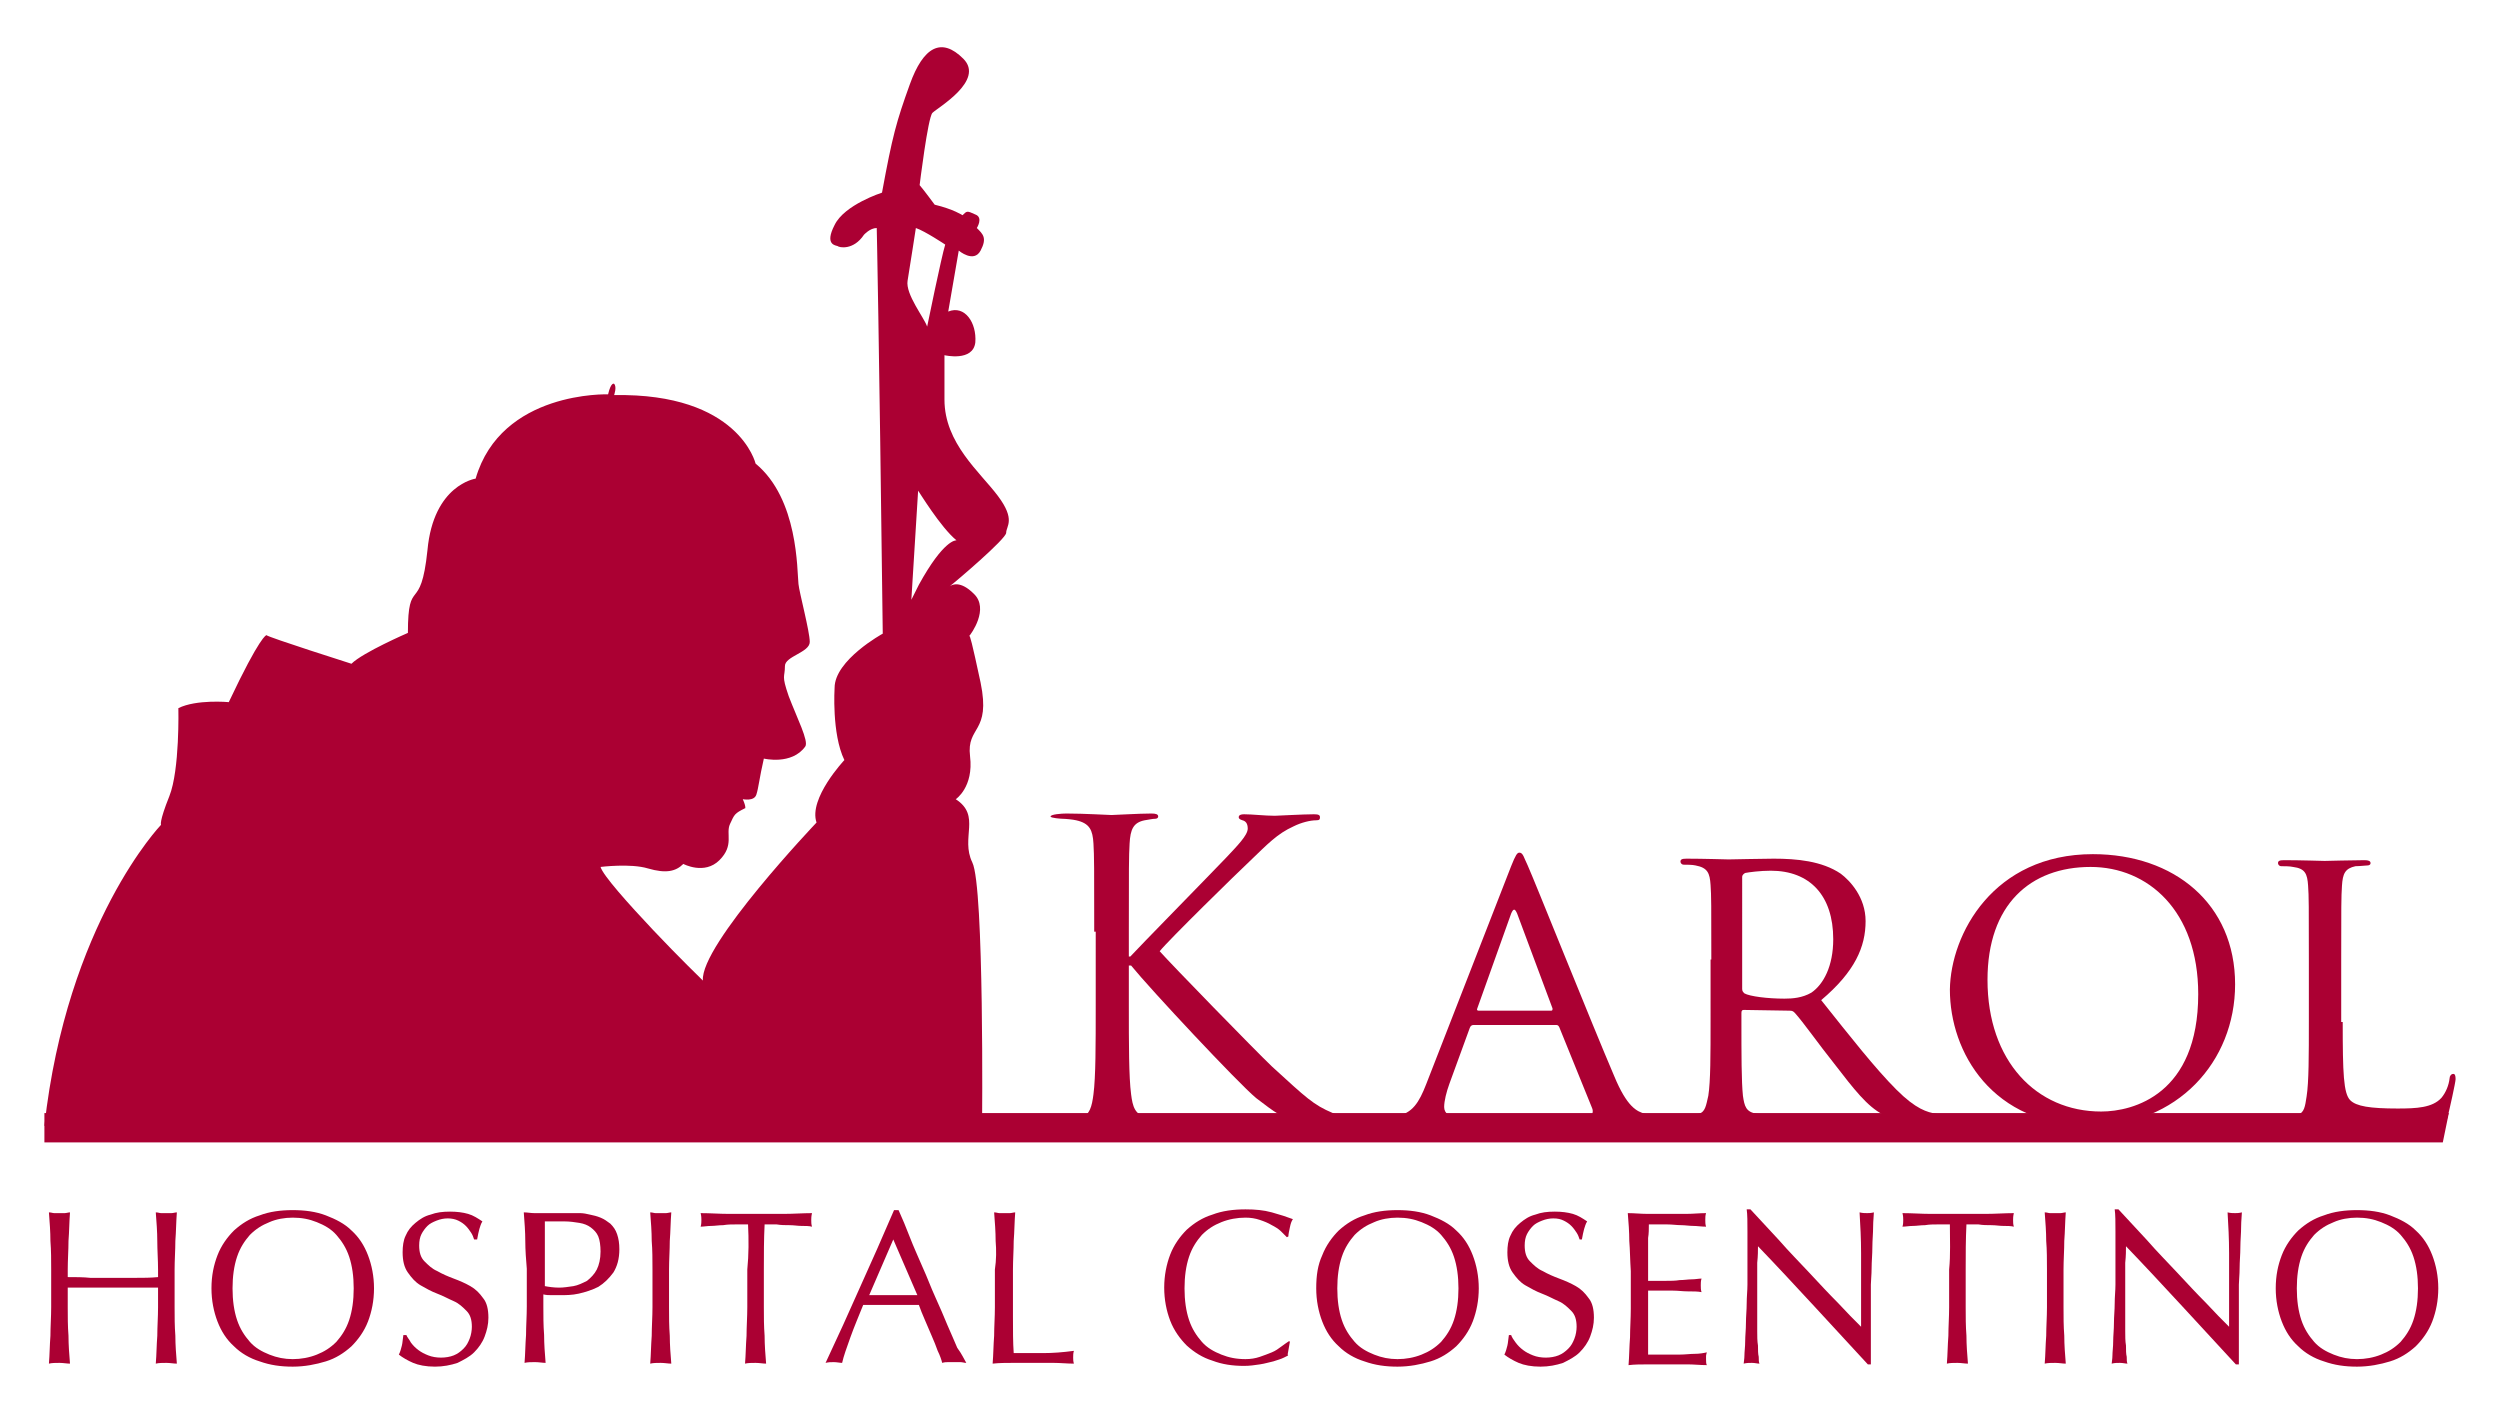 <?xml version="1.0" encoding="utf-8"?>
<!-- Generator: Adobe Illustrator 24.0.1, SVG Export Plug-In . SVG Version: 6.00 Build 0)  -->
<svg version="1.1" id="Livello_1" xmlns="http://www.w3.org/2000/svg" xmlns:xlink="http://www.w3.org/1999/xlink" x="0px" y="0px"
	 viewBox="0 0 332.2 187.9" style="enable-background:new 0 0 332.2 187.9;" xml:space="preserve">
<style type="text/css">
	.st0{fill:#AB0033;}
</style>
<g>
	<path class="st0" d="M20.9,164.9c0-1.2-0.1-2.5-0.2-3.8c0.3,0,0.5,0.1,0.7,0.1c0.2,0,0.5,0,0.7,0c0.2,0,0.5,0,0.7,0
		c0.2,0,0.5-0.1,0.7-0.1c-0.1,1.3-0.1,2.5-0.2,3.8c0,1.2-0.1,2.5-0.1,3.8v5c0,1.3,0,2.5,0.1,3.8c0,1.2,0.1,2.5,0.2,3.7
		c-0.4,0-0.9-0.1-1.4-0.1c-0.5,0-1,0-1.4,0.1c0.1-1.2,0.1-2.4,0.2-3.7c0-1.2,0.1-2.5,0.1-3.8v-2.6c-1,0-2.1,0-3,0c-1,0-2,0-3,0
		c-1,0-2.1,0-3,0c-1,0-2,0-3,0v2.6c0,1.3,0,2.5,0.1,3.8c0,1.2,0.1,2.5,0.2,3.7c-0.4,0-0.9-0.1-1.4-0.1c-0.5,0-1,0-1.4,0.1
		c0.1-1.2,0.1-2.4,0.2-3.7c0-1.2,0.1-2.5,0.1-3.8v-5c0-1.3,0-2.5-0.1-3.8c0-1.2-0.1-2.5-0.2-3.8c0.3,0,0.5,0.1,0.7,0.1
		c0.2,0,0.5,0,0.7,0c0.2,0,0.5,0,0.7,0c0.2,0,0.5-0.1,0.7-0.1c-0.1,1.3-0.1,2.5-0.2,3.8c0,1.2-0.1,2.5-0.1,3.8v1c1,0,2.1,0,3,0.1
		c1,0,2,0,3,0c1,0,2.1,0,3,0c1,0,2,0,3-0.1v-1C21,167.4,20.9,166.1,20.9,164.9"/>
	<path class="st0" d="M28.9,166.8c0.5-1.3,1.3-2.4,2.2-3.3c1-0.9,2.1-1.6,3.4-2c1.3-0.5,2.8-0.7,4.4-0.7c1.6,0,3.1,0.2,4.4,0.7
		c1.3,0.5,2.5,1.1,3.4,2c1,0.9,1.7,2,2.2,3.3c0.5,1.3,0.8,2.8,0.8,4.4c0,1.6-0.3,3.1-0.8,4.4c-0.5,1.3-1.3,2.4-2.2,3.3
		c-1,0.9-2.1,1.6-3.4,2c-1.3,0.4-2.8,0.7-4.4,0.7c-1.6,0-3-0.2-4.4-0.7c-1.3-0.4-2.5-1.1-3.4-2c-1-0.9-1.7-2-2.2-3.3
		c-0.5-1.3-0.8-2.8-0.8-4.4C28.1,169.5,28.4,168.1,28.9,166.8 M46.4,167c-0.4-1.2-1-2.1-1.7-2.9c-0.7-0.8-1.6-1.3-2.6-1.7
		c-1-0.4-2-0.6-3.2-0.6c-1.1,0-2.2,0.2-3.1,0.6c-1,0.4-1.8,0.9-2.6,1.7c-0.7,0.8-1.3,1.7-1.7,2.9c-0.4,1.2-0.6,2.6-0.6,4.2
		c0,1.6,0.2,3,0.6,4.2c0.4,1.2,1,2.1,1.7,2.9c0.7,0.8,1.6,1.3,2.6,1.7c1,0.4,2,0.6,3.1,0.6c1.1,0,2.2-0.2,3.2-0.6
		c1-0.4,1.8-0.9,2.6-1.7c0.7-0.8,1.3-1.7,1.7-2.9c0.4-1.2,0.6-2.6,0.6-4.2C47,169.6,46.8,168.2,46.4,167"/>
	<path class="st0" d="M54.6,178.4c0.3,0.4,0.6,0.7,1,1c0.4,0.3,0.8,0.5,1.3,0.7c0.5,0.2,1.1,0.3,1.7,0.3c0.6,0,1.2-0.1,1.7-0.3
		c0.5-0.2,0.9-0.5,1.3-0.9c0.4-0.4,0.6-0.8,0.8-1.3c0.2-0.5,0.3-1.1,0.3-1.6c0-0.9-0.2-1.6-0.7-2.1c-0.5-0.5-1-1-1.7-1.3
		c-0.7-0.3-1.4-0.7-2.2-1c-0.8-0.3-1.5-0.7-2.2-1.1c-0.7-0.4-1.2-1-1.7-1.7c-0.5-0.7-0.7-1.6-0.7-2.7c0-0.8,0.1-1.6,0.4-2.2
		c0.3-0.7,0.7-1.2,1.3-1.7c0.6-0.5,1.2-0.9,2-1.1c0.8-0.3,1.6-0.4,2.6-0.4c0.9,0,1.7,0.1,2.4,0.3c0.7,0.2,1.3,0.6,1.9,1
		c-0.2,0.3-0.3,0.7-0.4,1c-0.1,0.4-0.2,0.8-0.3,1.4H63c-0.1-0.3-0.2-0.6-0.4-0.9c-0.2-0.3-0.4-0.6-0.7-0.9c-0.3-0.3-0.6-0.5-1-0.7
		c-0.4-0.2-0.9-0.3-1.4-0.3s-1,0.1-1.5,0.3c-0.5,0.2-0.9,0.4-1.2,0.7c-0.3,0.3-0.6,0.7-0.8,1.1c-0.2,0.4-0.3,0.9-0.3,1.5
		c0,0.9,0.2,1.6,0.7,2.1c0.5,0.5,1,1,1.7,1.3c0.7,0.4,1.4,0.7,2.2,1c0.8,0.3,1.5,0.6,2.2,1c0.7,0.4,1.2,0.9,1.7,1.6
		c0.5,0.6,0.7,1.5,0.7,2.6c0,0.9-0.2,1.7-0.5,2.5c-0.3,0.8-0.8,1.5-1.4,2.1c-0.6,0.6-1.4,1-2.2,1.4c-0.9,0.3-1.9,0.5-3,0.5
		c-1.2,0-2.2-0.2-2.9-0.5c-0.7-0.3-1.4-0.7-1.9-1.1c0.2-0.4,0.3-0.8,0.4-1.2c0.1-0.4,0.1-0.8,0.2-1.4H54
		C54.1,177.7,54.4,178,54.6,178.4"/>
	<path class="st0" d="M69.8,164.9c0-1.2-0.1-2.5-0.2-3.8c0.5,0,0.9,0.1,1.4,0.1c0.5,0,0.9,0,1.4,0c0.2,0,0.5,0,0.8,0
		c0.3,0,0.7,0,1,0c0.3,0,0.7,0,1,0c0.3,0,0.6,0,0.8,0c0.3,0,0.6,0,1.1,0c0.4,0,0.9,0.1,1.3,0.2c0.5,0.1,0.9,0.2,1.4,0.4
		c0.5,0.2,0.9,0.5,1.3,0.8c0.4,0.4,0.7,0.8,0.9,1.4c0.2,0.6,0.3,1.2,0.3,2c0,1.3-0.3,2.3-0.8,3.1c-0.6,0.8-1.2,1.4-2,1.9
		c-0.8,0.4-1.7,0.7-2.6,0.9c-0.9,0.2-1.7,0.2-2.4,0.2c-0.4,0-0.9,0-1.2,0c-0.4,0-0.7,0-1.1-0.1v1.6c0,1.3,0,2.5,0.1,3.8
		c0,1.2,0.1,2.5,0.2,3.7c-0.4,0-0.9-0.1-1.4-0.1c-0.5,0-1,0-1.4,0.1c0.1-1.2,0.1-2.4,0.2-3.7c0-1.2,0.1-2.5,0.1-3.8v-5
		C69.9,167.4,69.8,166.1,69.8,164.9 M74.3,171.1c0.6,0,1.2-0.1,1.9-0.2c0.6-0.1,1.2-0.4,1.8-0.7c0.5-0.4,1-0.9,1.3-1.5
		c0.3-0.6,0.5-1.4,0.5-2.4c0-0.8-0.1-1.5-0.3-2c-0.2-0.5-0.6-0.9-1-1.2c-0.4-0.3-0.9-0.5-1.5-0.6c-0.6-0.1-1.3-0.2-2-0.2h-2.6v8.6
		C72.9,171,73.6,171.1,74.3,171.1"/>
	<path class="st0" d="M86.6,164.9c0-1.2-0.1-2.5-0.2-3.8c0.3,0,0.5,0.1,0.7,0.1c0.2,0,0.5,0,0.7,0c0.2,0,0.5,0,0.7,0
		c0.2,0,0.5-0.1,0.7-0.1c-0.1,1.3-0.1,2.5-0.2,3.8c0,1.2-0.1,2.5-0.1,3.8v5c0,1.3,0,2.5,0.1,3.8c0,1.2,0.1,2.5,0.2,3.7
		c-0.4,0-0.9-0.1-1.4-0.1c-0.5,0-1,0-1.4,0.1c0.1-1.2,0.1-2.4,0.2-3.7c0-1.2,0.1-2.5,0.1-3.8v-5C86.7,167.4,86.7,166.1,86.6,164.9"
		/>
	<path class="st0" d="M99.4,162.7c-0.5,0-1,0-1.6,0c-0.6,0-1.1,0-1.7,0.1c-0.6,0-1.1,0.1-1.6,0.1c-0.5,0-1,0.1-1.4,0.1
		c0.1-0.3,0.1-0.7,0.1-0.9c0-0.2,0-0.5-0.1-0.9c1.3,0,2.5,0.1,3.7,0.1c1.2,0,2.5,0,3.7,0c1.3,0,2.5,0,3.7,0c1.2,0,2.5-0.1,3.7-0.1
		c-0.1,0.4-0.1,0.7-0.1,0.9c0,0.3,0,0.6,0.1,0.9c-0.4-0.1-0.9-0.1-1.4-0.1c-0.5,0-1-0.1-1.6-0.1c-0.6,0-1.1,0-1.7-0.1
		c-0.6,0-1.1,0-1.6,0c-0.1,2-0.1,4-0.1,6v5c0,1.3,0,2.5,0.1,3.8c0,1.2,0.1,2.5,0.2,3.7c-0.4,0-0.9-0.1-1.4-0.1c-0.5,0-1,0-1.4,0.1
		c0.1-1.2,0.1-2.4,0.2-3.7c0-1.2,0.1-2.5,0.1-3.8v-5C99.5,166.7,99.5,164.7,99.4,162.7"/>
	<path class="st0" d="M128.4,181.1c-0.3,0-0.5-0.1-0.8-0.1h-0.8h-0.8c-0.2,0-0.5,0-0.8,0.1c-0.1-0.4-0.3-1-0.6-1.6
		c-0.2-0.6-0.5-1.3-0.8-2c-0.3-0.7-0.6-1.4-0.9-2.1c-0.3-0.7-0.6-1.4-0.8-2c-0.6,0-1.2,0-1.9,0c-0.6,0-1.3,0-1.9,0
		c-0.6,0-1.2,0-1.8,0c-0.6,0-1.2,0-1.8,0c-0.6,1.5-1.2,2.9-1.7,4.3c-0.5,1.4-0.9,2.5-1.1,3.4c-0.3,0-0.7-0.1-1.1-0.1
		c-0.4,0-0.7,0-1.1,0.1c1.6-3.4,3.1-6.7,4.6-10.1c1.5-3.3,3-6.7,4.5-10.2h0.6c0.5,1.1,1,2.3,1.5,3.6c0.5,1.3,1.1,2.6,1.7,4
		c0.6,1.3,1.1,2.7,1.7,4c0.6,1.3,1.1,2.5,1.6,3.7c0.5,1.1,0.9,2.1,1.3,3C127.8,179.9,128.1,180.6,128.4,181.1 M115.5,172.1
		c0.5,0,1,0,1.6,0c0.5,0,1.1,0,1.6,0c0.5,0,1.1,0,1.6,0c0.5,0,1.1,0,1.6,0l-3.2-7.4L115.5,172.1z"/>
	<path class="st0" d="M132.3,164.9c0-1.2-0.1-2.5-0.2-3.8c0.3,0,0.5,0.1,0.7,0.1c0.2,0,0.5,0,0.7,0c0.2,0,0.5,0,0.7,0
		c0.2,0,0.5-0.1,0.7-0.1c-0.1,1.3-0.1,2.5-0.2,3.8c0,1.2-0.1,2.5-0.1,3.8c0,2.4,0,4.5,0,6.3c0,1.8,0,3.4,0.1,4.8c1.4,0,2.7,0,3.9,0
		c1.3,0,2.6-0.1,4.1-0.3c-0.1,0.3-0.1,0.6-0.1,0.9c0,0.2,0,0.5,0.1,0.8c-0.9,0-1.8-0.1-2.7-0.1h-2.7h-2.7c-0.9,0-1.8,0-2.7,0.1
		c0.1-1.2,0.1-2.4,0.2-3.7c0-1.2,0.1-2.5,0.1-3.8v-5C132.4,167.4,132.4,166.1,132.3,164.9"/>
	<path class="st0" d="M170.6,180.4c-0.4,0.2-0.8,0.3-1.4,0.5c-0.5,0.1-1.1,0.3-1.8,0.4c-0.7,0.1-1.3,0.2-2.1,0.2
		c-1.5,0-2.9-0.2-4.2-0.7c-1.3-0.4-2.4-1.1-3.4-2c-0.9-0.9-1.7-2-2.2-3.3c-0.5-1.3-0.8-2.8-0.8-4.4c0-1.6,0.3-3.1,0.8-4.4
		c0.5-1.3,1.3-2.4,2.2-3.3c1-0.9,2.1-1.6,3.4-2c1.3-0.5,2.8-0.7,4.4-0.7c1.3,0,2.4,0.1,3.5,0.4c1.1,0.3,2,0.6,2.8,0.9
		c-0.2,0.3-0.3,0.6-0.4,1.1c-0.1,0.5-0.2,0.9-0.2,1.2l-0.2,0.1c-0.2-0.2-0.5-0.5-0.8-0.8c-0.3-0.3-0.8-0.6-1.2-0.8
		c-0.5-0.3-1-0.5-1.6-0.7c-0.6-0.2-1.2-0.3-1.9-0.3c-1.1,0-2.2,0.2-3.2,0.6c-1,0.4-1.8,0.9-2.6,1.7c-0.7,0.8-1.3,1.7-1.7,2.9
		c-0.4,1.2-0.6,2.6-0.6,4.2c0,1.6,0.2,3,0.6,4.2c0.4,1.2,1,2.1,1.7,2.9c0.7,0.8,1.6,1.3,2.6,1.7c1,0.4,2,0.6,3.2,0.6
		c0.7,0,1.3-0.1,1.9-0.3c0.6-0.2,1.1-0.4,1.6-0.6c0.5-0.2,0.9-0.5,1.3-0.8c0.4-0.3,0.7-0.5,1-0.7l0.1,0.1l-0.3,1.7
		C171.3,180.1,171,180.2,170.6,180.4"/>
	<path class="st0" d="M175.7,166.8c0.5-1.3,1.3-2.4,2.2-3.3c1-0.9,2.1-1.6,3.4-2c1.3-0.5,2.8-0.7,4.4-0.7c1.6,0,3.1,0.2,4.4,0.7
		c1.3,0.5,2.5,1.1,3.4,2c1,0.9,1.7,2,2.2,3.3c0.5,1.3,0.8,2.8,0.8,4.4c0,1.6-0.3,3.1-0.8,4.4c-0.5,1.3-1.3,2.4-2.2,3.3
		c-1,0.9-2.1,1.6-3.4,2c-1.3,0.4-2.8,0.7-4.4,0.7c-1.6,0-3-0.2-4.4-0.7c-1.3-0.4-2.5-1.1-3.4-2c-1-0.9-1.7-2-2.2-3.3
		c-0.5-1.3-0.8-2.8-0.8-4.4C174.9,169.5,175.1,168.1,175.7,166.8 M193.2,167c-0.4-1.2-1-2.1-1.7-2.9c-0.7-0.8-1.6-1.3-2.6-1.7
		c-1-0.4-2-0.6-3.2-0.6c-1.1,0-2.2,0.2-3.1,0.6c-1,0.4-1.8,0.9-2.6,1.7c-0.7,0.8-1.3,1.7-1.7,2.9c-0.4,1.2-0.6,2.6-0.6,4.2
		c0,1.6,0.2,3,0.6,4.2c0.4,1.2,1,2.1,1.7,2.9c0.7,0.8,1.6,1.3,2.6,1.7c1,0.4,2,0.6,3.1,0.6c1.1,0,2.2-0.2,3.2-0.6
		c1-0.4,1.8-0.9,2.6-1.7c0.7-0.8,1.3-1.7,1.7-2.9c0.4-1.2,0.6-2.6,0.6-4.2C193.8,169.6,193.6,168.2,193.2,167"/>
	<path class="st0" d="M201.4,178.4c0.3,0.4,0.6,0.7,1,1c0.4,0.3,0.8,0.5,1.3,0.7c0.5,0.2,1.1,0.3,1.7,0.3c0.6,0,1.2-0.1,1.7-0.3
		c0.5-0.2,0.9-0.5,1.3-0.9c0.4-0.4,0.6-0.8,0.8-1.3c0.2-0.5,0.3-1.1,0.3-1.6c0-0.9-0.2-1.6-0.7-2.1c-0.5-0.5-1-1-1.7-1.3
		c-0.7-0.3-1.4-0.7-2.2-1c-0.8-0.3-1.5-0.7-2.2-1.1c-0.7-0.4-1.2-1-1.7-1.7c-0.5-0.7-0.7-1.6-0.7-2.7c0-0.8,0.1-1.6,0.4-2.2
		c0.3-0.7,0.7-1.2,1.3-1.7c0.6-0.5,1.2-0.9,2-1.1c0.8-0.3,1.6-0.4,2.6-0.4c0.9,0,1.7,0.1,2.4,0.3c0.7,0.2,1.3,0.6,1.9,1
		c-0.2,0.3-0.3,0.7-0.4,1c-0.1,0.4-0.2,0.8-0.3,1.4h-0.3c-0.1-0.3-0.2-0.6-0.4-0.9c-0.2-0.3-0.4-0.6-0.7-0.9c-0.3-0.3-0.6-0.5-1-0.7
		c-0.4-0.2-0.8-0.3-1.4-0.3c-0.5,0-1,0.1-1.5,0.3c-0.5,0.2-0.9,0.4-1.2,0.7c-0.3,0.3-0.6,0.7-0.8,1.1c-0.2,0.4-0.3,0.9-0.3,1.5
		c0,0.9,0.2,1.6,0.7,2.1c0.5,0.5,1,1,1.7,1.3c0.7,0.4,1.4,0.7,2.2,1c0.8,0.3,1.5,0.6,2.2,1c0.7,0.4,1.2,0.9,1.7,1.6
		c0.5,0.6,0.7,1.5,0.7,2.6c0,0.9-0.2,1.7-0.5,2.5c-0.3,0.8-0.8,1.5-1.4,2.1c-0.6,0.6-1.4,1-2.2,1.4c-0.9,0.3-1.9,0.5-3,0.5
		c-1.2,0-2.2-0.2-2.9-0.5c-0.7-0.3-1.4-0.7-1.9-1.1c0.2-0.4,0.3-0.8,0.4-1.2c0.1-0.4,0.1-0.8,0.2-1.4h0.3
		C200.9,177.7,201.1,178,201.4,178.4"/>
	<path class="st0" d="M216.5,164.9c0-1.2-0.1-2.5-0.2-3.7c0.9,0,1.7,0.1,2.6,0.1c0.9,0,1.7,0,2.6,0c0.9,0,1.7,0,2.6,0
		c0.9,0,1.7-0.1,2.6-0.1c-0.1,0.3-0.1,0.6-0.1,0.9c0,0.3,0,0.6,0.1,0.9c-0.6,0-1.2-0.1-1.7-0.1c-0.5,0-1.1-0.1-1.6-0.1
		c-0.6,0-1.2-0.1-1.9-0.1c-0.7,0-1.5,0-2.4,0c0,0.6,0,1.2-0.1,1.8c0,0.6,0,1.2,0,1.9c0,0.8,0,1.5,0,2.2c0,0.7,0,1.3,0,1.6
		c0.9,0,1.6,0,2.3,0c0.7,0,1.3,0,1.9-0.1c0.6,0,1.1-0.1,1.6-0.1c0.5,0,0.9-0.1,1.3-0.1c-0.1,0.3-0.1,0.6-0.1,0.9
		c0,0.3,0,0.6,0.1,0.9c-0.5-0.1-1.1-0.1-1.8-0.1c-0.7,0-1.3-0.1-2-0.1c-0.7,0-1.3,0-1.9,0c-0.6,0-1.1,0-1.4,0c0,0.2,0,0.4,0,0.6
		c0,0.2,0,0.5,0,0.8v1.1v1.7c0,1.1,0,2,0,2.7c0,0.7,0,1.3,0,1.6h2c0.7,0,1.5,0,2.2,0c0.7,0,1.4-0.1,2-0.1c0.6,0,1.2-0.1,1.6-0.2
		c0,0.1-0.1,0.3-0.1,0.5c0,0.2,0,0.3,0,0.4c0,0.3,0,0.6,0.1,0.8c-0.9,0-1.7-0.1-2.6-0.1h-2.6H219c-0.9,0-1.8,0-2.6,0.1
		c0.1-1.2,0.1-2.5,0.2-3.7c0-1.2,0.1-2.5,0.1-3.8v-5C216.6,167.4,216.6,166.1,216.5,164.9"/>
	<path class="st0" d="M241.1,173.6c-2.5-2.7-5-5.4-7.5-8c0,0.5,0,1.3-0.1,2.2c0,0.9,0,2.1,0,3.7c0,0.4,0,0.9,0,1.5
		c0,0.6,0,1.2,0,1.9c0,0.7,0,1.3,0,2c0,0.7,0,1.3,0.1,1.9c0,0.6,0,1.1,0.1,1.5c0,0.4,0,0.7,0.1,0.9c-0.3,0-0.6-0.1-1-0.1
		c-0.4,0-0.7,0-1.1,0.1c0-0.2,0.1-0.6,0.1-1.1c0-0.5,0.1-1.1,0.1-1.9c0-0.7,0.1-1.5,0.1-2.4c0-0.9,0.1-1.7,0.1-2.6
		c0-0.9,0.1-1.7,0.1-2.5c0-0.8,0-1.5,0-2.2c0-1.9,0-3.5,0-4.8c0-1.3,0-2.3-0.1-3h0.5c1.2,1.3,2.4,2.6,3.8,4.1c1.3,1.5,2.7,2.9,4,4.3
		c1.3,1.4,2.6,2.8,3.8,4c1.2,1.3,2.2,2.3,3.1,3.2v-3.9c0-2,0-4,0-5.9c0-1.9-0.1-3.7-0.2-5.4c0.4,0.1,0.7,0.1,1,0.1
		c0.2,0,0.5,0,0.9-0.1c0,0.4-0.1,1.1-0.1,1.9c0,0.9-0.1,1.8-0.1,2.7c0,1-0.1,1.9-0.1,2.8c0,0.9-0.1,1.7-0.1,2.2v1.7
		c0,0.7,0,1.3,0,2.1c0,0.7,0,1.4,0,2.2c0,0.7,0,1.4,0,2c0,0.6,0,1.2,0,1.6v1h-0.4C246,178.9,243.6,176.3,241.1,173.6"/>
	<path class="st0" d="M259.1,162.7c-0.5,0-1,0-1.6,0c-0.6,0-1.1,0-1.7,0.1c-0.6,0-1.1,0.1-1.6,0.1c-0.5,0-1,0.1-1.4,0.1
		c0.1-0.3,0.1-0.7,0.1-0.9c0-0.2,0-0.5-0.1-0.9c1.3,0,2.5,0.1,3.7,0.1c1.2,0,2.5,0,3.7,0c1.3,0,2.5,0,3.7,0c1.2,0,2.5-0.1,3.7-0.1
		c-0.1,0.4-0.1,0.7-0.1,0.9c0,0.3,0,0.6,0.1,0.9c-0.4-0.1-0.9-0.1-1.4-0.1c-0.5,0-1-0.1-1.6-0.1c-0.6,0-1.1,0-1.7-0.1
		c-0.6,0-1.1,0-1.6,0c-0.1,2-0.1,4-0.1,6v5c0,1.3,0,2.5,0.1,3.8c0,1.2,0.1,2.5,0.2,3.7c-0.4,0-0.9-0.1-1.4-0.1c-0.5,0-1,0-1.4,0.1
		c0.1-1.2,0.1-2.4,0.2-3.7c0-1.2,0.1-2.5,0.1-3.8v-5C259.2,166.7,259.1,164.7,259.1,162.7"/>
	<path class="st0" d="M271.9,164.9c0-1.2-0.1-2.5-0.2-3.8c0.3,0,0.5,0.1,0.7,0.1c0.2,0,0.5,0,0.7,0c0.2,0,0.5,0,0.7,0
		c0.2,0,0.5-0.1,0.7-0.1c-0.1,1.3-0.1,2.5-0.2,3.8c0,1.2-0.1,2.5-0.1,3.8v5c0,1.3,0,2.5,0.1,3.8c0,1.2,0.1,2.5,0.2,3.7
		c-0.4,0-0.9-0.1-1.4-0.1c-0.5,0-1,0-1.4,0.1c0.1-1.2,0.1-2.4,0.2-3.7c0-1.2,0.1-2.5,0.1-3.8v-5C272,167.4,272,166.1,271.9,164.9"/>
	<path class="st0" d="M290,173.6c-2.5-2.7-5-5.4-7.5-8c0,0.5,0,1.3-0.1,2.2c0,0.9,0,2.1,0,3.7c0,0.4,0,0.9,0,1.5c0,0.6,0,1.2,0,1.9
		c0,0.7,0,1.3,0,2c0,0.7,0,1.3,0.1,1.9c0,0.6,0,1.1,0.1,1.5c0,0.4,0,0.7,0.1,0.9c-0.3,0-0.6-0.1-1-0.1c-0.4,0-0.7,0-1.1,0.1
		c0-0.2,0.1-0.6,0.1-1.1c0-0.5,0.1-1.1,0.1-1.9c0-0.7,0.1-1.5,0.1-2.4c0-0.9,0.1-1.7,0.1-2.6c0-0.9,0.1-1.7,0.1-2.5
		c0-0.8,0-1.5,0-2.2c0-1.9,0-3.5,0-4.8c0-1.3,0-2.3-0.1-3h0.5c1.2,1.3,2.4,2.6,3.8,4.1c1.3,1.5,2.7,2.9,4,4.3c1.3,1.4,2.6,2.8,3.8,4
		c1.2,1.3,2.2,2.3,3.1,3.2v-3.9c0-2,0-4,0-5.9c0-1.9-0.1-3.7-0.2-5.4c0.4,0.1,0.7,0.1,1,0.1c0.2,0,0.5,0,0.9-0.1
		c0,0.4-0.1,1.1-0.1,1.9c0,0.9-0.1,1.8-0.1,2.7c0,1-0.1,1.9-0.1,2.8c0,0.9-0.1,1.7-0.1,2.2v1.7c0,0.7,0,1.3,0,2.1c0,0.7,0,1.4,0,2.2
		c0,0.7,0,1.4,0,2c0,0.6,0,1.2,0,1.6v1h-0.4C294.9,178.9,292.5,176.3,290,173.6"/>
	<path class="st0" d="M303.2,166.8c0.5-1.3,1.3-2.4,2.2-3.3c1-0.9,2.1-1.6,3.4-2c1.3-0.5,2.8-0.7,4.4-0.7c1.6,0,3.1,0.2,4.4,0.7
		c1.3,0.5,2.5,1.1,3.4,2c1,0.9,1.7,2,2.2,3.3c0.5,1.3,0.8,2.8,0.8,4.4c0,1.6-0.3,3.1-0.8,4.4c-0.5,1.3-1.3,2.4-2.2,3.3
		c-1,0.9-2.1,1.6-3.4,2c-1.3,0.4-2.8,0.7-4.4,0.7c-1.6,0-3-0.2-4.4-0.7c-1.3-0.4-2.5-1.1-3.4-2c-1-0.9-1.7-2-2.2-3.3
		c-0.5-1.3-0.8-2.8-0.8-4.4C302.4,169.5,302.7,168.1,303.2,166.8 M320.7,167c-0.4-1.2-1-2.1-1.7-2.9c-0.7-0.8-1.6-1.3-2.6-1.7
		c-1-0.4-2-0.6-3.2-0.6c-1.1,0-2.2,0.2-3.1,0.6c-1,0.4-1.8,0.9-2.6,1.7c-0.7,0.8-1.3,1.7-1.7,2.9c-0.4,1.2-0.6,2.6-0.6,4.2
		c0,1.6,0.2,3,0.6,4.2c0.4,1.2,1,2.1,1.7,2.9c0.7,0.8,1.6,1.3,2.6,1.7c1,0.4,2,0.6,3.1,0.6c1.1,0,2.2-0.2,3.2-0.6
		c1-0.4,1.8-0.9,2.6-1.7c0.7-0.8,1.3-1.7,1.7-2.9c0.4-1.2,0.6-2.6,0.6-4.2C321.3,169.6,321.1,168.2,320.7,167"/>
	<path class="st0" d="M127.1,71.8c-0.1,0-1.7-0.1-5,5.9l-1,2l0.9-14.5C122.1,65.3,125,70.1,127.1,71.8 M98.7,106.2
		c0.1,0,1.5,0.3,1.8-0.6c0.3-0.9,0.4-2.2,1-4.8c0,0,3.7,0.9,5.5-1.6c0.5-0.7-1.1-3.8-2.2-6.7c-1-2.9-0.5-2.4-0.5-4
		c0-1.3,3.3-1.8,3.3-3.2c0-1.4-1.4-6.6-1.5-7.7c-0.2-1.8,0-11.3-5.7-16c0,0-2.2-9.4-18.8-9.1c0,0,0.4-1.1,0-1.5c0,0-0.4-0.3-0.8,1.4
		c0,0-14.2-0.5-17.6,11.2c0,0-5.6,0.8-6.4,9.5c-0.9,8.7-2.6,3.3-2.6,11c0,0-6,2.6-7.5,4.1c0,0-11-3.5-11.3-3.8c0,0-0.8,0-5,8.9
		c0,0-4.3-0.4-6.7,0.8c0,0,0.2,8.2-1.2,11.7c-1.4,3.5-1.1,3.8-1.1,3.8s-12.5,13-15.5,40h124.6c0,0,0.3-31.8-1.3-35
		c-1.6-3.3,1.2-6.2-2.2-8.4c0,0,2.4-1.6,1.9-5.7c-0.5-4.1,2.8-3,1.4-9.8c-1.2-5.6-1.4-6.2-1.5-6.2c0,0,0,0,0,0s0,0,0,0
		c0.2-0.2,2.7-3.6,0.6-5.6c-1.8-1.8-2.9-1.2-3.2-1c0,0,0,0-0.1,0c0,0,0,0,0.1,0c0.8-0.6,7.5-6.3,7.5-7.1c0-0.9,1.3-1.7-1.1-4.9
		c-2.4-3.2-7.1-7-7.1-12.8v-5.9c0,0,3.8,0.9,4.1-1.7c0.2-2.6-1.4-5-3.6-4.1l1.4-8.1c0,0,2,1.7,2.9,0c0.9-1.7,0.3-2.2-0.5-3
		c0,0,0.9-1.4-0.2-1.8c-1.1-0.5-1.1-0.5-1.7,0.1c0,0-1.2-0.8-3.7-1.4c0,0-1.4-1.9-2-2.6c0,0,1.1-9,1.7-9.6c0.7-0.7,7-4.3,4.1-7.2
		c-2.9-2.9-5.3-1.6-7.1,3.4c-1.8,5-2.3,6.8-3.7,14.4c0,0-5,1.6-6.3,4.3c-1.4,2.7,0.2,2.7,0.4,2.8c0.2,0.2,2.1,0.6,3.5-1.5
		c0,0,0.8-0.9,1.7-0.9c0,0,0.3,13.3,0.8,53.9c0,0-6.4,3.5-6.4,7.2c0,0-0.4,6.1,1.3,9.6c0,0-4.8,5.1-3.7,8.3c0,0-15.5,16.3-15.1,21
		c0,0-3.3-3.2-6.6-6.7c-3.3-3.5-6.7-7.3-7-8.4c0,0,4-0.5,6.3,0.2c2.4,0.7,3.7,0.4,4.7-0.6c0,0,2.8,1.5,4.8-0.5c2-2,0.8-3.5,1.4-4.8
		c0.6-1.3,0.6-1.4,2-2.1C99,107.5,99.2,107.3,98.7,106.2 M123.2,43.4c-0.4-1.2-2.9-4.3-2.6-6.1c0.3-1.8,1.1-7,1.1-7
		c1.2,0.4,3.9,2.2,3.9,2.2C125.1,34.1,123.2,43.4,123.2,43.4"/>
	<path class="st0" d="M145.4,123.8c0-8.5,0-10-0.1-11.7c-0.1-1.8-0.5-2.7-2.3-3.1c-0.4-0.1-1.4-0.2-1.8-0.2c-0.2,0-1.6-0.1-1.6-0.3
		c0-0.3,1.5-0.4,2.1-0.4c2.4,0,5.6,0.2,6,0.2c0.5,0,3.6-0.2,5.3-0.2c0.6,0,0.9,0.1,0.9,0.4c0,0.2-0.2,0.3-0.4,0.3
		c-0.4,0-0.7,0.1-1.4,0.2c-1.5,0.3-1.9,1.2-2,3.1c-0.1,1.7-0.1,3.3-0.1,11.7v3.3h0.2c0.9-1,10.7-11,12.7-13.1c1.5-1.6,2.9-3,2.9-3.9
		c0-0.7-0.3-1-0.7-1.1c-0.3-0.1-0.5-0.2-0.5-0.4c0-0.3,0.3-0.4,0.7-0.4c1.1,0,2.8,0.2,4.1,0.2c0.3,0,3.8-0.2,5.2-0.2
		c0.6,0,0.8,0.1,0.8,0.4s-0.1,0.4-0.5,0.4c-0.8,0-2,0.3-3,0.8c-2.2,1-3.4,2.3-5.9,4.7c-1.4,1.3-10.8,10.5-11.9,11.9
		c1.4,1.6,12.7,13.2,14.9,15.3c4.6,4.2,5.5,5.1,8.1,6.2c1.4,0.6,3,0.7,3.4,0.7c0.4,0,0.7,0.1,0.7,0.3c0,0.3-0.3,0.4-1.2,0.4h-2.8
		c-1.5,0-2.5,0-3.7-0.1c-2.9-0.3-4.2-1.5-6.6-3.3c-2.4-2-14-14.4-16.6-17.6h-0.3v5.3c0,5.2,0,9.5,0.3,11.8c0.2,1.6,0.5,2.8,2.1,3
		c0.8,0.1,1.6,0.2,2.1,0.2c0.3,0,0.4,0.2,0.4,0.3c0,0.3-0.3,0.4-0.9,0.4c-2.7,0-5.8-0.2-6.2-0.2c-0.4,0-3.6,0.2-5.2,0.2
		c-0.6,0-0.9-0.1-0.9-0.4c0-0.2,0.1-0.3,0.4-0.3c0.5,0,1.1-0.1,1.6-0.2c1.1-0.2,1.4-1.4,1.6-3c0.3-2.3,0.3-6.6,0.3-11.8V123.8z"/>
	<path class="st0" d="M200.8,115.1c0.6-1.5,0.8-1.8,1.1-1.8c0.5,0,0.6,0.7,1.1,1.7c0.9,2,8.5,21,11.5,28c1.7,4.1,3,4.7,4.1,5
		c0.7,0.2,1.4,0.3,1.9,0.3c0.3,0,0.6,0.1,0.6,0.4c0,0.3-0.5,0.4-1.1,0.4c-0.7,0-4.2,0-7.5-0.1c-0.9-0.1-1.7-0.1-1.7-0.3
		c0-0.2,0.1-0.2,0.3-0.3c0.3-0.1,0.8-0.5,0.4-1.3l-4.3-10.6c-0.1-0.2-0.2-0.3-0.4-0.3h-11c-0.2,0-0.4,0.1-0.5,0.4l-2.7,7.4
		c-0.4,1.1-0.7,2.3-0.7,3.1c0,0.9,0.8,1.3,1.6,1.3h0.4c0.4,0,0.5,0.2,0.5,0.4c0,0.3-0.3,0.4-0.7,0.4c-1.1,0-3.7-0.2-4.3-0.2
		c-0.5,0-2.9,0.2-4.8,0.2c-0.6,0-0.9-0.1-0.9-0.4c0-0.2,0.2-0.4,0.4-0.4c0.3,0,1-0.1,1.4-0.1c2.2-0.3,3.1-1.9,4-4.2L200.8,115.1z
		 M206.1,134.3c0.2,0,0.2-0.1,0.2-0.3l-4.7-12.6c-0.3-0.7-0.5-0.7-0.8,0l-4.5,12.6c-0.1,0.2,0,0.3,0.2,0.3H206.1z"/>
	<path class="st0" d="M227.4,127.5c0-7.2,0-8.5-0.1-9.9c-0.1-1.6-0.4-2.3-2-2.6c-0.4-0.1-1.2-0.1-1.6-0.1c-0.2,0-0.4-0.2-0.4-0.4
		c0-0.3,0.2-0.4,0.8-0.4c2.2,0,5.4,0.1,5.6,0.1c0.5,0,4.5-0.1,6-0.1c3,0,6.4,0.3,8.9,2c1.2,0.9,3.3,3.1,3.3,6.3
		c0,3.4-1.4,6.7-5.9,10.5c3.9,4.9,7.2,9.1,10,11.9c2.6,2.6,4.1,3,5.3,3.2c0.9,0.2,1.4,0.2,1.7,0.2c0.3,0,0.4,0.2,0.4,0.4
		c0,0.3-0.3,0.4-1.1,0.4h-3c-2.7,0-3.9-0.3-5.1-0.9c-2.1-1.1-3.8-3.3-6.5-6.8c-2-2.5-4.1-5.5-5.2-6.7c-0.2-0.2-0.3-0.3-0.7-0.3
		l-6.1-0.1c-0.2,0-0.3,0.1-0.3,0.4v1.1c0,4.4,0,8,0.2,9.9c0.2,1.4,0.4,2.2,1.9,2.4c0.7,0.1,1.7,0.2,2.1,0.2c0.3,0,0.4,0.2,0.4,0.4
		c0,0.2-0.2,0.4-0.8,0.4c-2.6,0-5.6-0.2-5.9-0.2c-0.1,0-3.3,0.2-4.7,0.2c-0.5,0-0.8-0.1-0.8-0.4c0-0.2,0.1-0.4,0.4-0.4
		c0.4,0,1-0.1,1.5-0.2c0.9-0.2,1-1.1,1.3-2.4c0.3-1.9,0.3-5.5,0.3-10V127.5z M231.5,131.4c0,0.3,0.1,0.4,0.3,0.6
		c0.7,0.4,3.1,0.7,5.3,0.7c1.1,0,2.4-0.1,3.6-0.8c1.6-1.1,2.9-3.5,2.9-7.1c0-5.8-3.1-9.1-8.3-9.1c-1.4,0-2.9,0.2-3.4,0.3
		c-0.2,0.1-0.4,0.3-0.4,0.5V131.4z"/>
	<path class="st0" d="M278.1,113.5c10.8,0,18.9,6.6,18.9,17.3c0,10.3-7.7,18.8-19.2,18.8c-13.1,0-18.7-9.8-18.7-18.1
		C259.2,124.1,264.9,113.5,278.1,113.5 M279.2,147.7c4.3,0,12.9-2.3,12.9-15.6c0-11.1-6.7-16.9-14.3-16.9c-8,0-13.7,5-13.7,15
		C264.1,141,270.6,147.7,279.2,147.7"/>
	<path class="st0" d="M311.3,135.8c0,6.8,0.1,9.5,1,10.4c0.8,0.8,2.6,1.1,6.3,1.1c2.5,0,4.6-0.1,5.8-1.4c0.6-0.7,1-1.7,1.1-2.6
		c0-0.3,0.2-0.6,0.5-0.6c0.2,0,0.3,0.2,0.3,0.7c0,0.4-0.8,4-1.1,5.2c-0.1,0.2-0.6,0.3-0.6,0.3c-0.4,0.3-0.6,0.3-2.1,0.3
		c-3.4,0-6.1-0.1-8.3-0.2c-2.2-0.1-3.8-0.1-5.2-0.1c-0.2,0-1,0-2,0.1c-1,0.1-2,0.1-2.8,0.1c-0.5,0-0.8-0.1-0.8-0.4
		c0-0.2,0.1-0.4,0.4-0.4c0.4,0,1-0.1,1.5-0.2c0.9-0.2,1-1.1,1.2-2.4c0.3-1.9,0.3-5.5,0.3-10v-8.1c0-7.2,0-8.5-0.1-9.9
		c-0.1-1.6-0.4-2.3-2-2.5c-0.4-0.1-1.2-0.1-1.6-0.1c-0.2,0-0.4-0.2-0.4-0.4c0-0.3,0.2-0.4,0.8-0.4c2.2,0,5.2,0.1,5.4,0.1
		c0.2,0,3.8-0.1,5.3-0.1c0.5,0,0.8,0.1,0.8,0.4c0,0.2-0.2,0.3-0.4,0.3c-0.3,0-1,0.1-1.6,0.1c-1.4,0.3-1.7,1-1.8,2.6
		c-0.1,1.5-0.1,2.8-0.1,9.9V135.8z"/>
	<polygon class="st0" points="324.6,151.8 5.9,151.8 5.9,147.9 325.4,147.9 	"/>
</g>
</svg>
